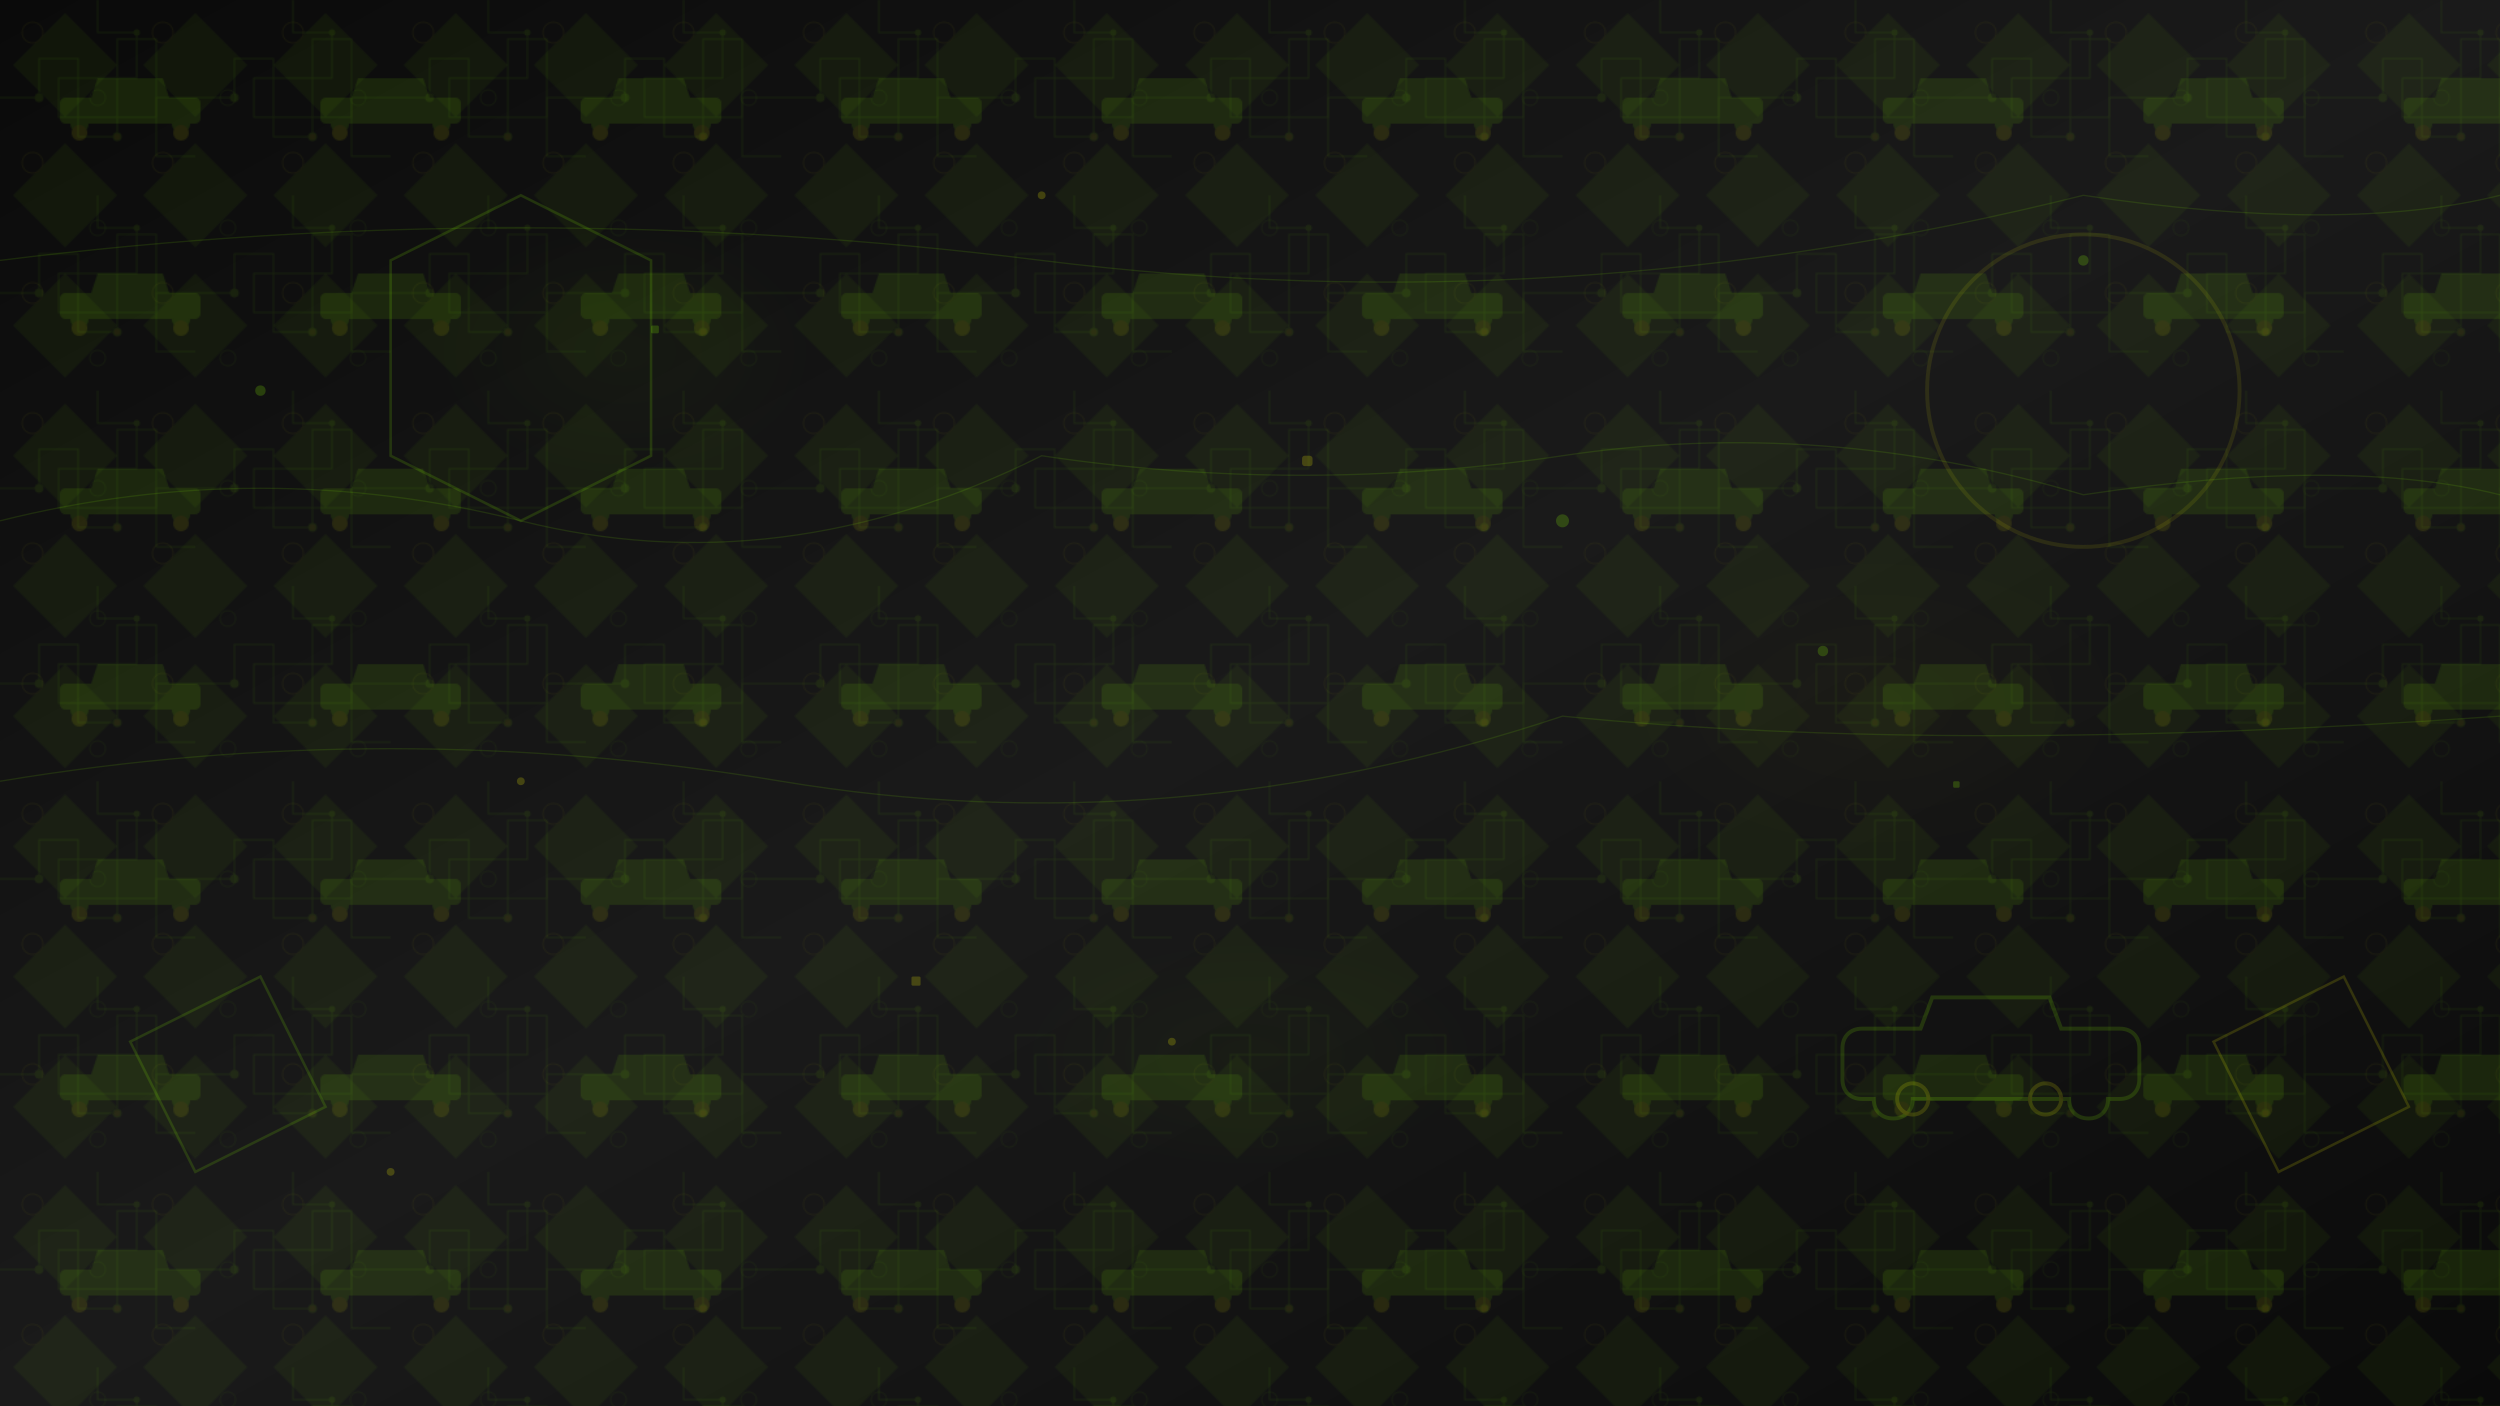 <svg width="1920" height="1080" viewBox="0 0 1920 1080" fill="none" xmlns="http://www.w3.org/2000/svg">
  <!-- Background gradient -->
  <defs>
    <linearGradient id="bgGradient" x1="0%" y1="0%" x2="100%" y2="100%">
      <stop offset="0%" style="stop-color:#0a0a0a;stop-opacity:1" />
      <stop offset="50%" style="stop-color:#1a1a1a;stop-opacity:1" />
      <stop offset="100%" style="stop-color:#0a0a0a;stop-opacity:1" />
    </linearGradient>
    
    <!-- Car pattern -->
    <pattern id="carPattern" x="0" y="0" width="200" height="150" patternUnits="userSpaceOnUse">
      <g opacity="0.1">
        <path d="M50 75h20l5-15h50l5 15h20c2 0 4 2 4 4v12c0 2-2 4-4 4h-4c0 4-3 7-7 7s-7-3-7-7H68c0 4-3 7-7 7s-7-3-7-7h-4c-2 0-4-2-4-4V79c0-2 2-4 4-4z" fill="#8cff00"/>
        <circle cx="61" cy="102" r="6" fill="#ffff00"/>
        <circle cx="139" cy="102" r="6" fill="#ffff00"/>
      </g>
    </pattern>
    
    <!-- Geometric shapes -->
    <pattern id="geometricPattern" x="0" y="0" width="100" height="100" patternUnits="userSpaceOnUse">
      <g opacity="0.05">
        <polygon points="50,10 90,50 50,90 10,50" fill="#8cff00"/>
        <circle cx="25" cy="25" r="8" fill="none" stroke="#ffff00" stroke-width="1"/>
        <circle cx="75" cy="75" r="6" fill="none" stroke="#8cff00" stroke-width="1"/>
      </g>
    </pattern>
    
    <!-- Circuit lines -->
    <pattern id="circuitPattern" x="0" y="0" width="150" height="150" patternUnits="userSpaceOnUse">
      <g opacity="0.08" stroke="#8cff00" stroke-width="1" fill="none">
        <path d="M0,75 L30,75 L30,45 L60,45 L60,105 L90,105 L90,30 L120,30 L120,120 L150,120"/>
        <path d="M75,0 L75,25 L105,25 L105,60 L45,60 L45,90 L120,90 L120,75 L150,75"/>
        <circle cx="30" cy="75" r="3" fill="#8cff00"/>
        <circle cx="90" cy="105" r="3" fill="#ffff00"/>
        <circle cx="105" cy="25" r="2" fill="#8cff00"/>
      </g>
    </pattern>
  </defs>
  
  <!-- Base background -->
  <rect width="1920" height="1080" fill="url(#bgGradient)"/>
  
  <!-- Pattern overlays -->
  <rect width="1920" height="1080" fill="url(#carPattern)"/>
  <rect width="1920" height="1080" fill="url(#geometricPattern)"/>
  <rect width="1920" height="1080" fill="url(#circuitPattern)"/>
  
  <!-- Large geometric shapes -->
  <g opacity="0.15">
    <!-- Large hexagon -->
    <polygon points="300,200 400,150 500,200 500,350 400,400 300,350" fill="none" stroke="#8cff00" stroke-width="2"/>
    
    <!-- Large circle -->
    <circle cx="1600" cy="300" r="120" fill="none" stroke="#ffff00" stroke-width="3" opacity="0.6"/>
    
    <!-- Abstract car silhouette -->
    <g transform="translate(1400, 700) scale(3)">
      <path d="M10 30h15l3-8h30l3 8h15c3 0 5 2 5 5v8c0 3-2 5-5 5h-3c0 3-2 5-5 5s-5-2-5-5H23c0 3-2 5-5 5s-5-2-5-5h-3c-3 0-5-2-5-5v-8c0-3 2-5 5-5z" fill="none" stroke="#8cff00" stroke-width="1"/>
      <circle cx="23" cy="48" r="4" fill="none" stroke="#ffff00" stroke-width="1"/>
      <circle cx="57" cy="48" r="4" fill="none" stroke="#ffff00" stroke-width="1"/>
    </g>
    
    <!-- Angular shapes -->
    <polygon points="100,800 200,750 250,850 150,900" fill="none" stroke="#8cff00" stroke-width="2"/>
    <polygon points="1700,800 1800,750 1850,850 1750,900" fill="none" stroke="#ffff00" stroke-width="2"/>
  </g>
  
  <!-- Floating elements -->
  <g opacity="0.2">
    <!-- Small dots scattered -->
    <circle cx="200" cy="300" r="4" fill="#8cff00"/>
    <circle cx="800" cy="150" r="3" fill="#ffff00"/>
    <circle cx="1200" cy="400" r="5" fill="#8cff00"/>
    <circle cx="400" cy="600" r="3" fill="#ffff00"/>
    <circle cx="1600" cy="200" r="4" fill="#8cff00"/>
    <circle cx="300" cy="900" r="3" fill="#ffff00"/>
    <circle cx="1400" cy="500" r="4" fill="#8cff00"/>
    <circle cx="900" cy="800" r="3" fill="#ffff00"/>
    
    <!-- Small squares -->
    <rect x="500" y="250" width="6" height="6" rx="1" fill="#8cff00"/>
    <rect x="1000" y="350" width="8" height="8" rx="2" fill="#ffff00"/>
    <rect x="1500" y="600" width="5" height="5" rx="1" fill="#8cff00"/>
    <rect x="700" y="750" width="7" height="7" rx="1" fill="#ffff00"/>
  </g>
  
  <!-- Subtle lighting effects -->
  <g opacity="0.1">
    <!-- Radial gradient spots -->
    <defs>
      <radialGradient id="spot1" cx="50%" cy="50%" r="50%">
        <stop offset="0%" style="stop-color:#8cff00;stop-opacity:0.3" />
        <stop offset="100%" style="stop-color:#8cff00;stop-opacity:0" />
      </radialGradient>
      <radialGradient id="spot2" cx="50%" cy="50%" r="50%">
        <stop offset="0%" style="stop-color:#ffff00;stop-opacity:0.2" />
        <stop offset="100%" style="stop-color:#ffff00;stop-opacity:0" />
      </radialGradient>
    </defs>
    
    <ellipse cx="480" cy="270" rx="150" ry="100" fill="url(#spot1)"/>
    <ellipse cx="1440" cy="540" rx="200" ry="120" fill="url(#spot2)"/>
    <ellipse cx="960" cy="810" rx="180" ry="90" fill="url(#spot1)"/>
  </g>
  
  <!-- Abstract tech lines -->
  <g opacity="0.12" stroke="#8cff00" stroke-width="1" fill="none">
    <path d="M0,400 Q200,350 400,400 T800,350 Q1000,380 1200,350 T1600,380 Q1800,350 1920,380"/>
    <path d="M0,600 Q300,550 600,600 T1200,550 Q1500,580 1920,550"/>
    <path d="M0,200 Q400,150 800,200 T1600,150 Q1800,180 1920,150"/>
  </g>
</svg>
